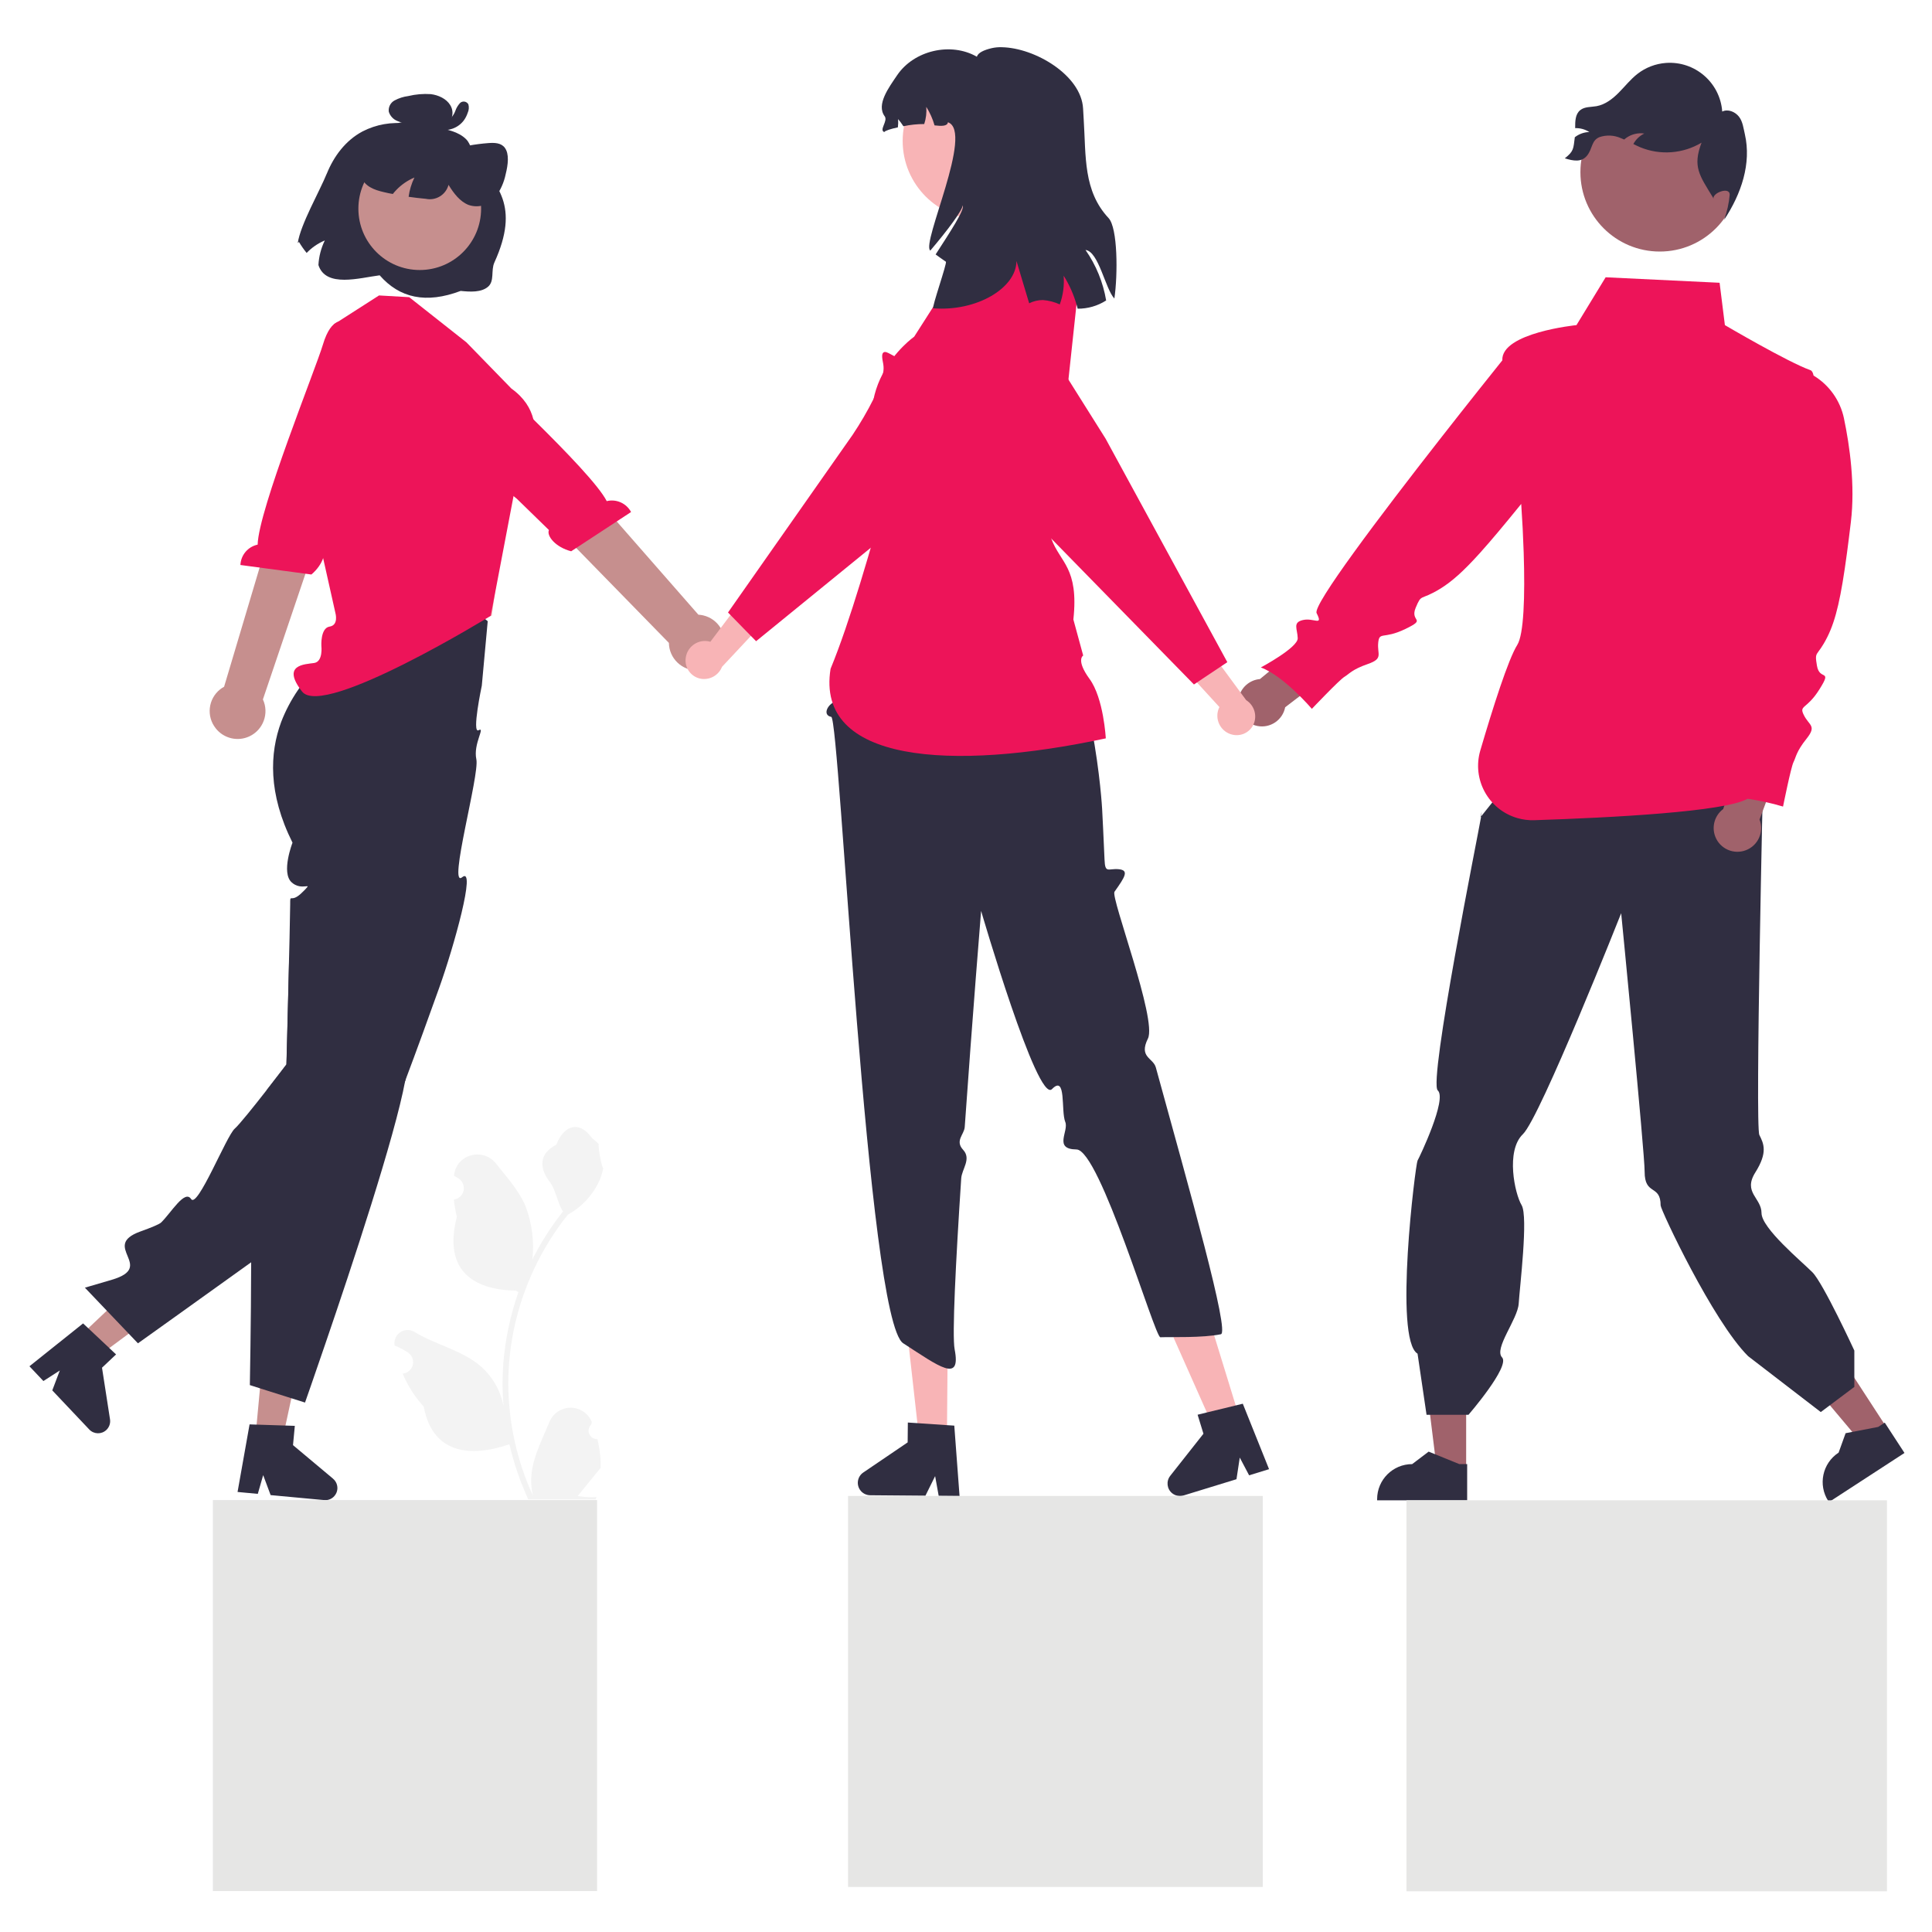 <?xml version="1.0" encoding="UTF-8"?>
<svg id="Layer_1" data-name="Layer 1" xmlns="http://www.w3.org/2000/svg" width="500" height="500" viewBox="0 0 500 500">
  <defs>
    <style>
      .cls-1 {
        fill: #c68f8e;
      }

      .cls-1, .cls-2, .cls-3, .cls-4, .cls-5, .cls-6, .cls-7 {
        stroke-width: 0px;
      }

      .cls-2 {
        fill: #f8b4b6;
      }

      .cls-3 {
        fill: #302e41;
      }

      .cls-4 {
        fill: #a0626b;
      }

      .cls-5 {
        fill: #e6e6e5;
      }

      .cls-6 {
        fill: #ed1459;
      }

      .cls-7 {
        fill: #f3f3f3;
      }
    </style>
  </defs>
  <polygon class="cls-4" points="488.34 369.55 481.98 373.68 463.02 351.13 472.4 345.04 488.34 369.55"/>
  <path class="cls-3" d="M492.87,376.03l-19.54,12.71-.16-.25c-2.73-4.2-1.54-9.82,2.66-12.55h0s1.81-5.03,1.81-5.03l8.42-1.62,1.71-1.11,5.11,7.85Z"/>
  <polygon class="cls-4" points="379.44 380.37 371.86 380.37 368.25 351.14 379.44 351.14 379.44 380.37"/>
  <path class="cls-3" d="M379.71,388.28h-23.31v-.3c0-5.01,4.06-9.07,9.07-9.07h0l4.26-3.23,7.94,3.23h2.03s0,9.37,0,9.37Z"/>
  <path class="cls-3" d="M457.89,201.54l-67.97,1.49-6.74,8.42s.58-2.97.06.29-13.63,68.28-11.15,70.46-4.7,17.24-5.23,18.16-6.21,46.24,0,49.97l2.33,15.82h10.85s10.87-12.58,8.69-14.86,4.07-9.87,4.31-13.93,2.52-22.52.75-25.47-4.16-14.06.33-18.36c4.49-4.3,25.44-57.19,25.44-57.19,0,0,6.09,62,6.07,66.87-.02,6.33,4.14,3.2,4.14,8.76,0,1.12,13.54,29.98,22.64,39l18.81,14.47,8.68-6.51v-9.41s-8.05-17.45-10.85-20.26-13.17-11.4-13.17-15.33-4.88-5.3-1.6-10.51c3.28-5.21,2.16-7.46,1.04-9.7s1.01-94.26,1.01-94.26l1.56,2.09Z"/>
  <circle class="cls-4" cx="429.55" cy="44.56" r="20.54"/>
  <path class="cls-4" d="M445.96,209.39l5.78-17.4,10.4,1.92-6.77,18.18c1.22,3.16-.35,6.72-3.52,7.94-3.16,1.22-6.72-.35-7.94-3.52-.99-2.56-.16-5.47,2.04-7.12h0Z"/>
  <path class="cls-4" d="M326.06,175.75l14.17-11.65,7.78,7.16-15.41,11.78c-.65,3.33-3.88,5.5-7.2,4.84s-5.5-3.88-4.84-7.2c.53-2.69,2.78-4.71,5.52-4.94Z"/>
  <path class="cls-3" d="M404.96,40.97c2.21.69,4.35,1.09,5.79-.72s1.06-3.89,3.21-4.77c1.79-.6,3.74-.51,5.47.25.31.12.62.25.91.38.17-.14.33-.28.51-.41,1.36-.97,3.04-1.38,4.7-1.14-1.21.58-2.2,1.53-2.84,2.71.59.3,1.19.59,1.8.85,5.18,2.12,11.05,1.67,15.85-1.2-2.37,6.25-.53,8.48,2.95,14.19l.14.33c-.35-1.5,4.2-3.23,4.2-1.06-.2,2.22-.69,4.41-1.45,6.51,4.46-6.72,7.1-14.59,5.37-22.14-.37-1.58-.54-3.29-1.54-4.57-1.01-1.28-2.86-2.03-4.32-1.31-.55-7.5-7.08-13.13-14.58-12.58-2.67.2-5.21,1.17-7.33,2.81-1.81,1.4-3.23,3.23-4.85,4.86-1.61,1.63-3.52,3.11-5.78,3.52-1.43.25-3.05.1-4.19,1.01-1.32,1.05-1.34,2.89-1.33,4.67,1.3-.04,2.57.31,3.67,1.01-1.34.03-2.64.49-3.7,1.3-.02.01-.04.03-.06.04-.39,2.98-.23,3.61-2.6,5.47Z"/>
  <path class="cls-6" d="M477.22,108.29c-.97-4.63-3.82-8.65-7.87-11.09-.15-.77-.42-1.26-.82-1.4-5.84-2.08-22.13-11.66-22.13-11.66l-1.37-10.96-29.49-1.42-7.55,12.38s-19.55,1.96-19.19,9.12c-4.73,5.9-25.81,32.29-38.44,49.74-6.04,8.34-10.15,14.64-9.62,15.68,1.78,3.51-.72,1.14-3.51,1.78-2.79.63-1.44,2.29-1.38,4.72s-9.55,7.56-9.55,7.56c5.86,2.1,13.21,10.71,13.21,10.71,0,0,7.11-7.49,8.4-8.27s2.01-1.93,6.1-3.34c4.08-1.42,2.37-2.5,2.67-5.5.3-3.01,1.29-.78,7.03-3.56s1.08-1.71,2.67-5.5c1.59-3.79,1.08-1.71,6.24-4.85,3.1-1.88,6.19-4.65,10.48-9.42,2.85-3.17,6.23-7.22,10.5-12.48.03-.04.06-.07.09-.11.29,4.27.51,8.54.64,12.59.37,11.51.02,21.21-1.66,23.89-2.35,3.75-6.33,16.3-9.57,27.33-2.19,7.47,2.09,15.29,9.56,17.48,1.44.42,2.93.61,4.42.56,20.07-.66,49.44-2.19,55.17-5.55,3.11.45,6.19,1.12,9.2,2.02,0,0,2.03-10.13,2.7-11.48.68-1.35.68-2.7,3.38-6.08,2.7-3.38.68-3.38-.68-6.08-1.35-2.7.68-1.35,4.05-6.75,3.38-5.4,0-2.03-.68-6.08-.68-4.05,0-2.03,2.7-7.43,2.24-4.48,3.55-10.35,5.09-21.83.32-2.38.64-4.99.99-7.88,1.15-9.56-.3-19.77-1.78-26.82Z"/>
  <path class="cls-7" d="M154.62,372.45c-1.21.06-2.24-.88-2.3-2.09-.03-.65.23-1.27.7-1.71l.15-.6s-.04-.1-.06-.14c-1.27-3-4.73-4.4-7.74-3.13-1.43.6-2.56,1.74-3.15,3.17-1.78,4.29-4.05,8.58-4.61,13.12-.25,2-.14,4.04.31,6-4.18-9.12-6.35-19.04-6.37-29.07,0-2.52.14-5.03.42-7.54.23-2.05.55-4.09.96-6.11,2.24-10.97,7.05-21.26,14.04-30.01,3.38-1.85,6.12-4.68,7.84-8.13.62-1.24,1.06-2.56,1.31-3.93-.38.05-1.44-5.76-1.15-6.12-.53-.81-1.48-1.21-2.06-2-2.89-3.92-6.87-3.23-8.94,2.09-4.44,2.24-4.48,5.95-1.76,9.53,1.73,2.27,1.97,5.35,3.49,7.78-.16.2-.32.39-.48.59-2.86,3.68-5.35,7.62-7.44,11.78.51-4.66-.1-9.38-1.77-13.76-1.69-4.08-4.87-7.52-7.66-11.05-3.36-4.24-10.24-2.39-10.83,2.99,0,.05-.01.1-.02.16.42.23.82.48,1.22.75,1.37.91,1.74,2.77.82,4.13-.46.69-1.2,1.16-2.02,1.29h-.06c.15,1.51.41,2.99.78,4.44-3.58,13.86,4.15,18.91,15.21,19.14.24.13.48.25.73.37-2.1,5.95-3.41,12.14-3.92,18.43-.28,3.71-.27,7.43.05,11.14l-.02-.13c-.8-4.12-3-7.84-6.22-10.53-4.79-3.93-11.56-5.38-16.72-8.55-1.59-1.02-3.71-.56-4.73,1.03-.44.68-.62,1.5-.51,2.3,0,.05.01.09.02.14.77.31,1.52.68,2.25,1.08.42.23.82.48,1.22.75,1.37.91,1.74,2.77.82,4.13-.46.69-1.2,1.16-2.02,1.29h-.06s-.08.02-.13.03c1.32,3.14,3.16,6.03,5.46,8.55,2.24,12.1,11.87,13.25,22.17,9.73h0c1.13,4.91,2.77,9.69,4.88,14.26h17.45c.06-.19.12-.39.18-.59-1.62.1-3.24,0-4.83-.29,1.29-1.59,2.59-3.19,3.88-4.78.03-.03.06-.06.08-.09.66-.81,1.32-1.62,1.98-2.43h0c.04-2.49-.25-4.98-.85-7.4h0Z"/>
  <polygon class="cls-1" points="20.4 346.06 25.22 351.15 47.57 334.58 40.47 327.07 20.4 346.06"/>
  <path class="cls-3" d="M28.29,348.87l-5.45-5.12-1.34-1.25-13.88,11.09,3.61,3.82,4.25-2.73-1.95,5.15,9.57,10.12c1.19,1.26,3.17,1.31,4.43.12.75-.71,1.1-1.74.94-2.75l-2.07-13.36,3.64-3.44-1.76-1.65Z"/>
  <path class="cls-3" d="M126.22,160.77l-1.53,16.67s-2.66,12.56-.82,11.54-1.46,3.56-.59,7.53-7.44,33.59-3.68,30.52-2.18,18.13-5.93,28.59c-1.15,3.23-2.33,6.51-3.52,9.75-.23.66-.47,1.31-.71,1.97-1.54,4.23-3.08,8.39-4.56,12.32-.21.55-.42,1.1-.62,1.64,0,.02,0,.03-.02.03-4.87,12.81-9.04,22.9-10.71,24.56-.87.87-14.65,10.83-28.55,20.8-14.58,10.47-29.28,20.96-29.28,20.96l-13.73-14.4s.33-.09.95-.28c1.14-.33,3.26-.95,6.03-1.77,11.55-3.41-3.12-8.7,7.37-12.49,2.96-1.06,4.93-1.89,5.38-2.33,2.61-2.54,6.11-8.61,7.76-6.07s9.14-16.36,11.3-18.23c1.16-1.01,4.94-5.73,8.18-9.88,2.79-3.57,5.18-6.72,5.18-6.72,0,0,.05-1.69.12-4.38.1-3.98.25-10.18.41-16.38t0,0c.05-2.33.11-4.67.16-6.88.04-1.71.08-3.37.12-4.89.1-4.57.17-8.03.17-8.89,0-2.83,0-.63,2.23-2.33.33-.26.65-.54.95-.85.48-.43.92-.9,1.32-1.4.16-.35-.86.13-2.19-.14-.72-.14-1.39-.49-1.93-.99-2.8-2.52.22-10.27.22-10.27-6.37-12.74-5.91-23.19-2.93-31.25,2.23-5.78,5.77-10.96,10.34-15.15,1.74-1.66,3.64-3.14,5.66-4.44l.2-1.06,2.15-11.66c1.14-.63,2.34-1.17,3.56-1.62,3.82-1.37,7.93-1.78,11.95-1.19,3.99.58,7.86,1.83,11.44,3.7,2.92,1.47,5.66,3.27,8.17,5.37Z"/>
  <polygon class="cls-1" points="66.1 372.02 73.07 372.67 78.95 345.47 68.66 344.52 66.1 372.02"/>
  <path class="cls-3" d="M86.19,382.68l-10.36-8.68.47-4.99-2.41-.08-7.47-.24h0l-1.83-.06-3.11,17.49,5.24.49,1.39-4.85,1.93,5.17,2.77.26,11.09,1.03c.09,0,.2.02.29.02.89,0,1.74-.38,2.33-1.05.45-.5.73-1.13.79-1.8.09-1.02-.32-2.03-1.11-2.69Z"/>
  <path class="cls-3" d="M104.87,279.66c-2.65,14.44-13.89,48.31-20.68,68.13-3.09,9.06-5.25,15.19-5.25,15.19l-3.52-1.11h0l-5.96-1.88-2.17-.69h0l-2.63-.84s.31-16.17.34-31.77c.02-6.54,0-12.98-.13-18.08-.14-5.57-.38-9.55-.78-10.34-1.65-3.24,1.11-3.59,4.03-4.4,2.93-.82.64-2.06-.49-4.69-.77-1.75.74-4.09,1.82-5.42.3-.37.61-.73.95-1.07,0,0-.52-.18-1.44-.49,2.79-3.57,5.18-6.72,5.18-6.72,0,0,.05-1.69.12-4.38.1-3.98.25-10.18.41-16.38t0,0c.05-2.33.11-4.67.16-6.88,4.48,3.44,8.83,6.8,12.77,9.92,0,0,.02.02.02.03,9.48,7.49,16.6,13.5,17.6,15.41.45.86.3,3.16-.31,6.48Z"/>
  <polygon class="cls-2" points="87.15 132.6 88.62 146.21 87.76 164.05 127.27 159.35 130.99 132.6 126.26 132.65 87.15 132.6"/>
  <path class="cls-6" d="M120.77,88.65l-14.87-11.74h0l-7.81-.45-11.58,7.42-2.84,14.47-6.71,16.3,9.84,43.98s.92,3.16-1.5,3.53-2.13,5.03-2.13,5.03c0,0,.49,4.03-1.86,4.39s-8.61.36-3.13,7.4,48.82-19.6,48.82-19.6l6.29-33.03s12.21-16.4-.94-25.79l-11.59-11.91Z"/>
  <path class="cls-1" d="M55.84,188.5c-2.48-3.09-1.98-7.6,1.11-10.08.33-.26.68-.5,1.05-.7l18.71-62.78,11.7,5.89-20.37,60.18c1.67,3.61.09,7.9-3.52,9.57-3.02,1.4-6.61.54-8.68-2.07h0Z"/>
  <path class="cls-6" d="M89.19,83.3s-3.34-1.78-5.63,5.91c-1.83,6.16-16.69,42.83-16.88,51.74-2.52.53-4.35,2.7-4.46,5.27l18.37,2.46c3.21-2.71,4.05-6.36,2.81-7.45l3.99-10.89,16.64-34.66-12.4-11.14-2.44-1.24Z"/>
  <path class="cls-1" d="M187.35,167.87c.9-3.86-1.5-7.71-5.36-8.61-.41-.1-.83-.15-1.25-.18l-42.92-49.01-9.1,10.86,44.39,45.45c.06,3.98,3.33,7.16,7.31,7.1,3.33-.05,6.19-2.37,6.93-5.62h0Z"/>
  <path class="cls-6" d="M111.79,87.43s2.25-3.05,7.63,2.9c4.31,4.76,33.57,31.4,37.6,39.36,2.5-.61,5.09.56,6.3,2.82l-15.5,10.16c-4.07-1.05-6.41-3.99-5.76-5.5l-8.31-8.1-29.99-24.06,6.36-15.41,1.66-2.17Z"/>
  <path class="cls-2" d="M318.44,189.99c-2.58-.89-3.97-3.67-3.16-6.27.08-.25.19-.5.31-.73l-11.85-12.95,4.45-8.33,14.32,19.49c1.93,1.22,2.79,3.58,2.1,5.75-.82,2.52-3.53,3.9-6.06,3.07h0s-.08-.03-.12-.04Z"/>
  <path class="cls-6" d="M242.45,91.66c-.39,1.83-.43,3.71-.12,5.56.08.52.19,1.04.34,1.55.53,1.9,1.03,3.65,1.52,5.23.29.98.58,1.91.86,2.76,1.62,5.01,2.89,7.84,3.79,8.44.44.29.87.56,1.3.82,2.17,1.33,3.75,2.29,2.69,4.75-.15.35-.33.69-.54,1.01-.35.54-.73,1.05-1.15,1.54-.24.27-.46.57-.66.87-.26.39-.38.72-.23,1.01.18.36.67.55,1.73.6.17,0,.36.02.57.02.07,0,.14,0,.21,0,.14,0,.29,0,.45,0,1.31-.03,3,.66,4.81,1.72,5.34,3.11,11.63,9.37,11.7,9.44l39.27,40.16.77-.51,1.82-1.22.63-.42.72-.48,3.12-2.09,1.58-1.05-10.13-18.6-1.1-2.02-.95-1.74-19.34-35.51-7.68-12.21-1.71-2.72-7.3-11.6c-4.34-6.9-13.45-8.98-20.35-4.64h0c-.11.07-.22.14-.33.21-3.2,2.13-5.44,5.41-6.26,9.16Z"/>
  <polygon class="cls-2" points="245.06 372.27 237.86 372.21 234.68 343.81 245.3 343.9 245.06 372.27"/>
  <path class="cls-3" d="M246.96,368.95l-1.88-.12-7.66-.52-2.47-.16-.05,5.14-11.49,7.8c-1.47,1-1.85,3-.85,4.47.59.87,1.58,1.4,2.64,1.41l14.3.12,2.51-5.07.92,5.1,5.4.05-1.36-18.2Z"/>
  <polygon class="cls-2" points="320.81 367.01 313.93 369.13 302.32 343.02 312.47 339.9 320.81 367.01"/>
  <path class="cls-3" d="M321.63,363.28l-1.83.45-7.46,1.81-2.4.59,1.51,4.92-8.6,10.9c-1.1,1.4-.86,3.42.53,4.52.83.65,1.93.86,2.94.55l13.68-4.2.85-5.6,2.42,4.59,5.16-1.59-6.79-16.93Z"/>
  <path class="cls-3" d="M230.58,133.48l-13.73,39.9-.45,3.19c-3.46,3.28.89,4.37-.74,5.23s-2.73,3.29-.53,3.73,9.28,156.07,18.62,162.11c9.34,6.04,15.02,10.41,13.31,1.57-.69-3.57.29-22.68,1.7-44.23.16-2.44,2.69-5.03.5-7.4s.27-3.94.41-5.91c1.97-28.15,4.24-55.93,4.24-55.93,0,0,14.56,49.99,18.34,46.12,3.78-3.87,2.28,5.66,3.44,8.5.97,2.38-3.15,7.05,2.9,7.12,6.05.07,20.27,48.66,21.71,48.6,2.86-.11,10.89.2,15.66-.78,2.35-.48-8.1-37.27-16.83-69.04-.7-2.53-4.48-2.59-2.05-7.48s-9.69-36.54-8.65-38c2.76-3.88,3.81-5.57,1.09-5.83s-3.53,1.24-3.67-2.53-.62-13.06-.62-13.06c0,0-1.97-36.75-15.79-57.06l-1.18-12.06-37.66-6.76Z"/>
  <path class="cls-6" d="M264.89,57.3l-18.21,2.59-1.1,13.18-8.99,14.06s-19.97,14.05-6.04,36.26c-5.3,19.13-10.57,37.47-15.6,49.7-3.91,24.27,31.15,26.59,71.23,18,0,0-.55-10.38-4.19-15.36s-1.66-6.08-1.66-6.08l-2.54-9.32c1.44-13.47-3.42-14.68-5.7-20.9l6.93-64.58-14.14-17.55Z"/>
  <path class="cls-2" d="M177.48,170.17c.4-2.7,2.88-4.58,5.58-4.25.26.04.52.09.78.17l10.55-14.03,9,2.85-16.53,17.66c-.84,2.12-3.01,3.4-5.27,3.12-2.63-.35-4.48-2.76-4.13-5.39h0s.01-.09.02-.13Z"/>
  <path class="cls-6" d="M271.16,82.81c-.26-.32-.54-.63-.84-.94-4.23-4.36-10.71-5.68-16.31-3.32-.27.11-.53.23-.79.36-9.35,4.59-14.4,7.66-15.01,9.09-.21.49-.39.96-.57,1.42-.17.45-.34.88-.51,1.28-.72,1.68-1.55,2.72-3.66,2.25-.7-.17-1.38-.43-2.01-.77-.29-.14-.56-.29-.81-.43-.91-.5-1.57-.86-2.01-.53-.43.32-.45,1.13-.05,3.02.13.79.11,1.59-.06,2.37-.52,2.27-1.33,4.47-2.41,6.54-1.62,3.24-3.45,6.37-5.46,9.38l-18.62,26.55-1.26,1.79-1.38,1.97-10.99,15.67.65.67,2.72,2.78.6.62.55.56,1.42,1.45,1.33,1.35,29.69-24.19,3.31-2.7,5.93-4.84,12.16-9.9,23.01-21.29c2.93-2.69,4.64-6.47,4.74-10.45,0-.13,0-.26,0-.39,0-3.41-1.18-6.72-3.35-9.35Z"/>
  <circle class="cls-2" cx="253.96" cy="36.47" r="20.35"/>
  <path class="cls-3" d="M280.92,64.68c2.73,3.91,4.56,8.37,5.35,13.08-2.2,1.41-4.76,2.15-7.37,2.13-.09-.34-.18-.68-.28-1.03-.76-2.65-1.88-5.18-3.35-7.51.2,2.52-.14,5.05-1,7.43-1.38-.63-2.86-1.01-4.37-1.13-1.23,0-2.45.29-3.55.84-1.28-4.24-2.46-8.15-3.29-10.95-.03,7.02-10.31,13.14-21.54,12.25-.41-.25,3.66-11.8,3.27-12.06-.9-.6-1.77-1.24-2.65-1.88,3.67-5.68,7.67-11.76,6.98-12.67.05,1.13-3.98,6.55-8.36,11.67-2.43-1.79,11.39-30.85,4.56-33.21-.11,1.03-1.62,1.03-3.46.81-.48-1.69-1.21-3.31-2.14-4.8.12,1.5-.06,3.02-.53,4.45-1.81,0-3.62.19-5.4.57-.41-.65-.86-1.26-1.36-1.85.05.71.03,1.43-.06,2.14-1.81.39-3.31.85-3.52,1.22-1.42-.52,1-2.86.11-4.08-2.26-3.04,1.09-7.48,3.21-10.62,4.35-6.44,13.89-8.67,20.64-4.8.3-1.05,1.86-1.75,3.86-2.22.85-.19,1.72-.27,2.58-.24,8.62.15,20.58,7.26,21.05,15.86.04.86.1,1.8.16,2.8.61,9.63-.14,18.51,6.44,25.56,2.38,2.55,2.41,14.61,1.5,20.82-2.37-2.5-4.05-12.2-7.48-12.57Z"/>
  <path class="cls-3" d="M84.57,44.93c-1.79,4.45-6.83,13.2-7.51,17.98l.31-.3c.59,1,1.25,1.95,1.99,2.85,1.33-1.39,2.93-2.49,4.7-3.23-.97,1.99-1.53,4.15-1.65,6.36,1.9,5.96,10.7,3.31,15.85,2.66,5.15,5.89,11.99,7.42,20.96,4.04,2.51.26,5.32.41,7.07-1.07s.71-4.23,1.66-6.3c6.73-14.78.52-20.12-4.76-26.82-1.16-1.48-1.16-3.68-2.57-5.08-1.96-1.95-4.97-2.55-7.74-3.03,1.46.08,2.86-.62,3.69-1.83.73-1.22.71-2.75-.05-3.96-.99-1.64-3.05-2.6-5.04-2.84-1.96-.13-3.93.04-5.83.5-1.24.16-2.43.54-3.53,1.13-1.06.57-1.66,1.73-1.5,2.93.34,1.09,1.15,1.97,2.21,2.39.8.34,1.64.57,2.5.69-3.96-.51-7.97.19-11.52,2.02-4.44,2.37-7.44,6.48-9.24,10.93Z"/>
  <circle class="cls-1" cx="108.63" cy="54" r="15.88"/>
  <path class="cls-3" d="M93.34,45.48c.92,2.78,3.55,3.68,5.99,4.24.77.18,1.54.35,2.32.49.29-.36.59-.71.91-1.04,1.33-1.39,2.93-2.49,4.7-3.23-.77,1.57-1.28,3.25-1.51,4.99,1.47.21,2.95.39,4.44.52,2.61.56,5.2-1.03,5.89-3.61,1.35,2.21,2.95,4.3,5.14,5.18,2.57.92,5.44.06,7.08-2.12,1.26-1.73,2.14-3.72,2.57-5.82.62-2.47.97-5.3-.25-6.87-.98-1.27-2.66-1.29-4.22-1.18-3.43.26-6.83.88-10.13,1.84l-.28.63c.57-3.41-.66-6.7-2.94-7.87-1.54-.78-3.39-.65-5.19-.49-2.31.1-4.59.54-6.77,1.31-2.5.96-4.65,2.68-6.14,4.9-1.6,2.42-2.39,5.73-1.59,8.13Z"/>
  <path class="cls-3" d="M115.99,30.64c-.16-.05.25.01.11.02.07,0,.14-.01.21-.03.01,0,.17-.05.06-.02.24-.07.45-.21.61-.4.37-.46.67-.98.87-1.54.25-.74.66-1.41,1.19-1.99.53-.53,1.39-.53,1.93,0,.1.1.18.21.25.34.2.73.13,1.51-.19,2.2-.23.7-.57,1.36-1,1.95-.73.97-1.73,1.7-2.87,2.11-1.32.48-2.76.52-4.11.12-.51-.21-.75-.79-.54-1.3.09-.23.27-.41.5-.52l2.24-.92c.5-.22,1.08,0,1.3.5.22.5,0,1.08-.5,1.3h0s-2.24.92-2.24.92l-.04-1.82c.28.08.57.13.86.15.31.03.62.02.93-.04.29-.04.58-.11.86-.21.18-.07.35-.14.52-.22.06-.03.12-.06.18-.09,0,0,.26-.15.14-.08.29-.19.56-.4.81-.63.09-.08.17-.17.24-.27.13-.16.25-.32.36-.49.22-.36.4-.75.52-1.16.06-.17.11-.34.14-.52.01-.1.03-.19.05-.29.08-.22-.02.13.08.23l.41.3c.16.05.33.02.46-.07.05-.07.04-.06-.03.03-.08.11-.16.22-.22.34-.15.28-.28.56-.4.85-.25.62-.56,1.21-.93,1.76-.75,1.14-2.15,1.68-3.47,1.33-.5-.2-.75-.77-.56-1.27.21-.5.77-.74,1.27-.56Z"/>
  <rect class="cls-5" x="55.09" y="388.22" width="99.43" height="101.19"/>
  <rect class="cls-5" x="219.47" y="387.15" width="107.34" height="101.19"/>
  <rect class="cls-5" x="363.99" y="388.28" width="124.35" height="101.19"/>
</svg>